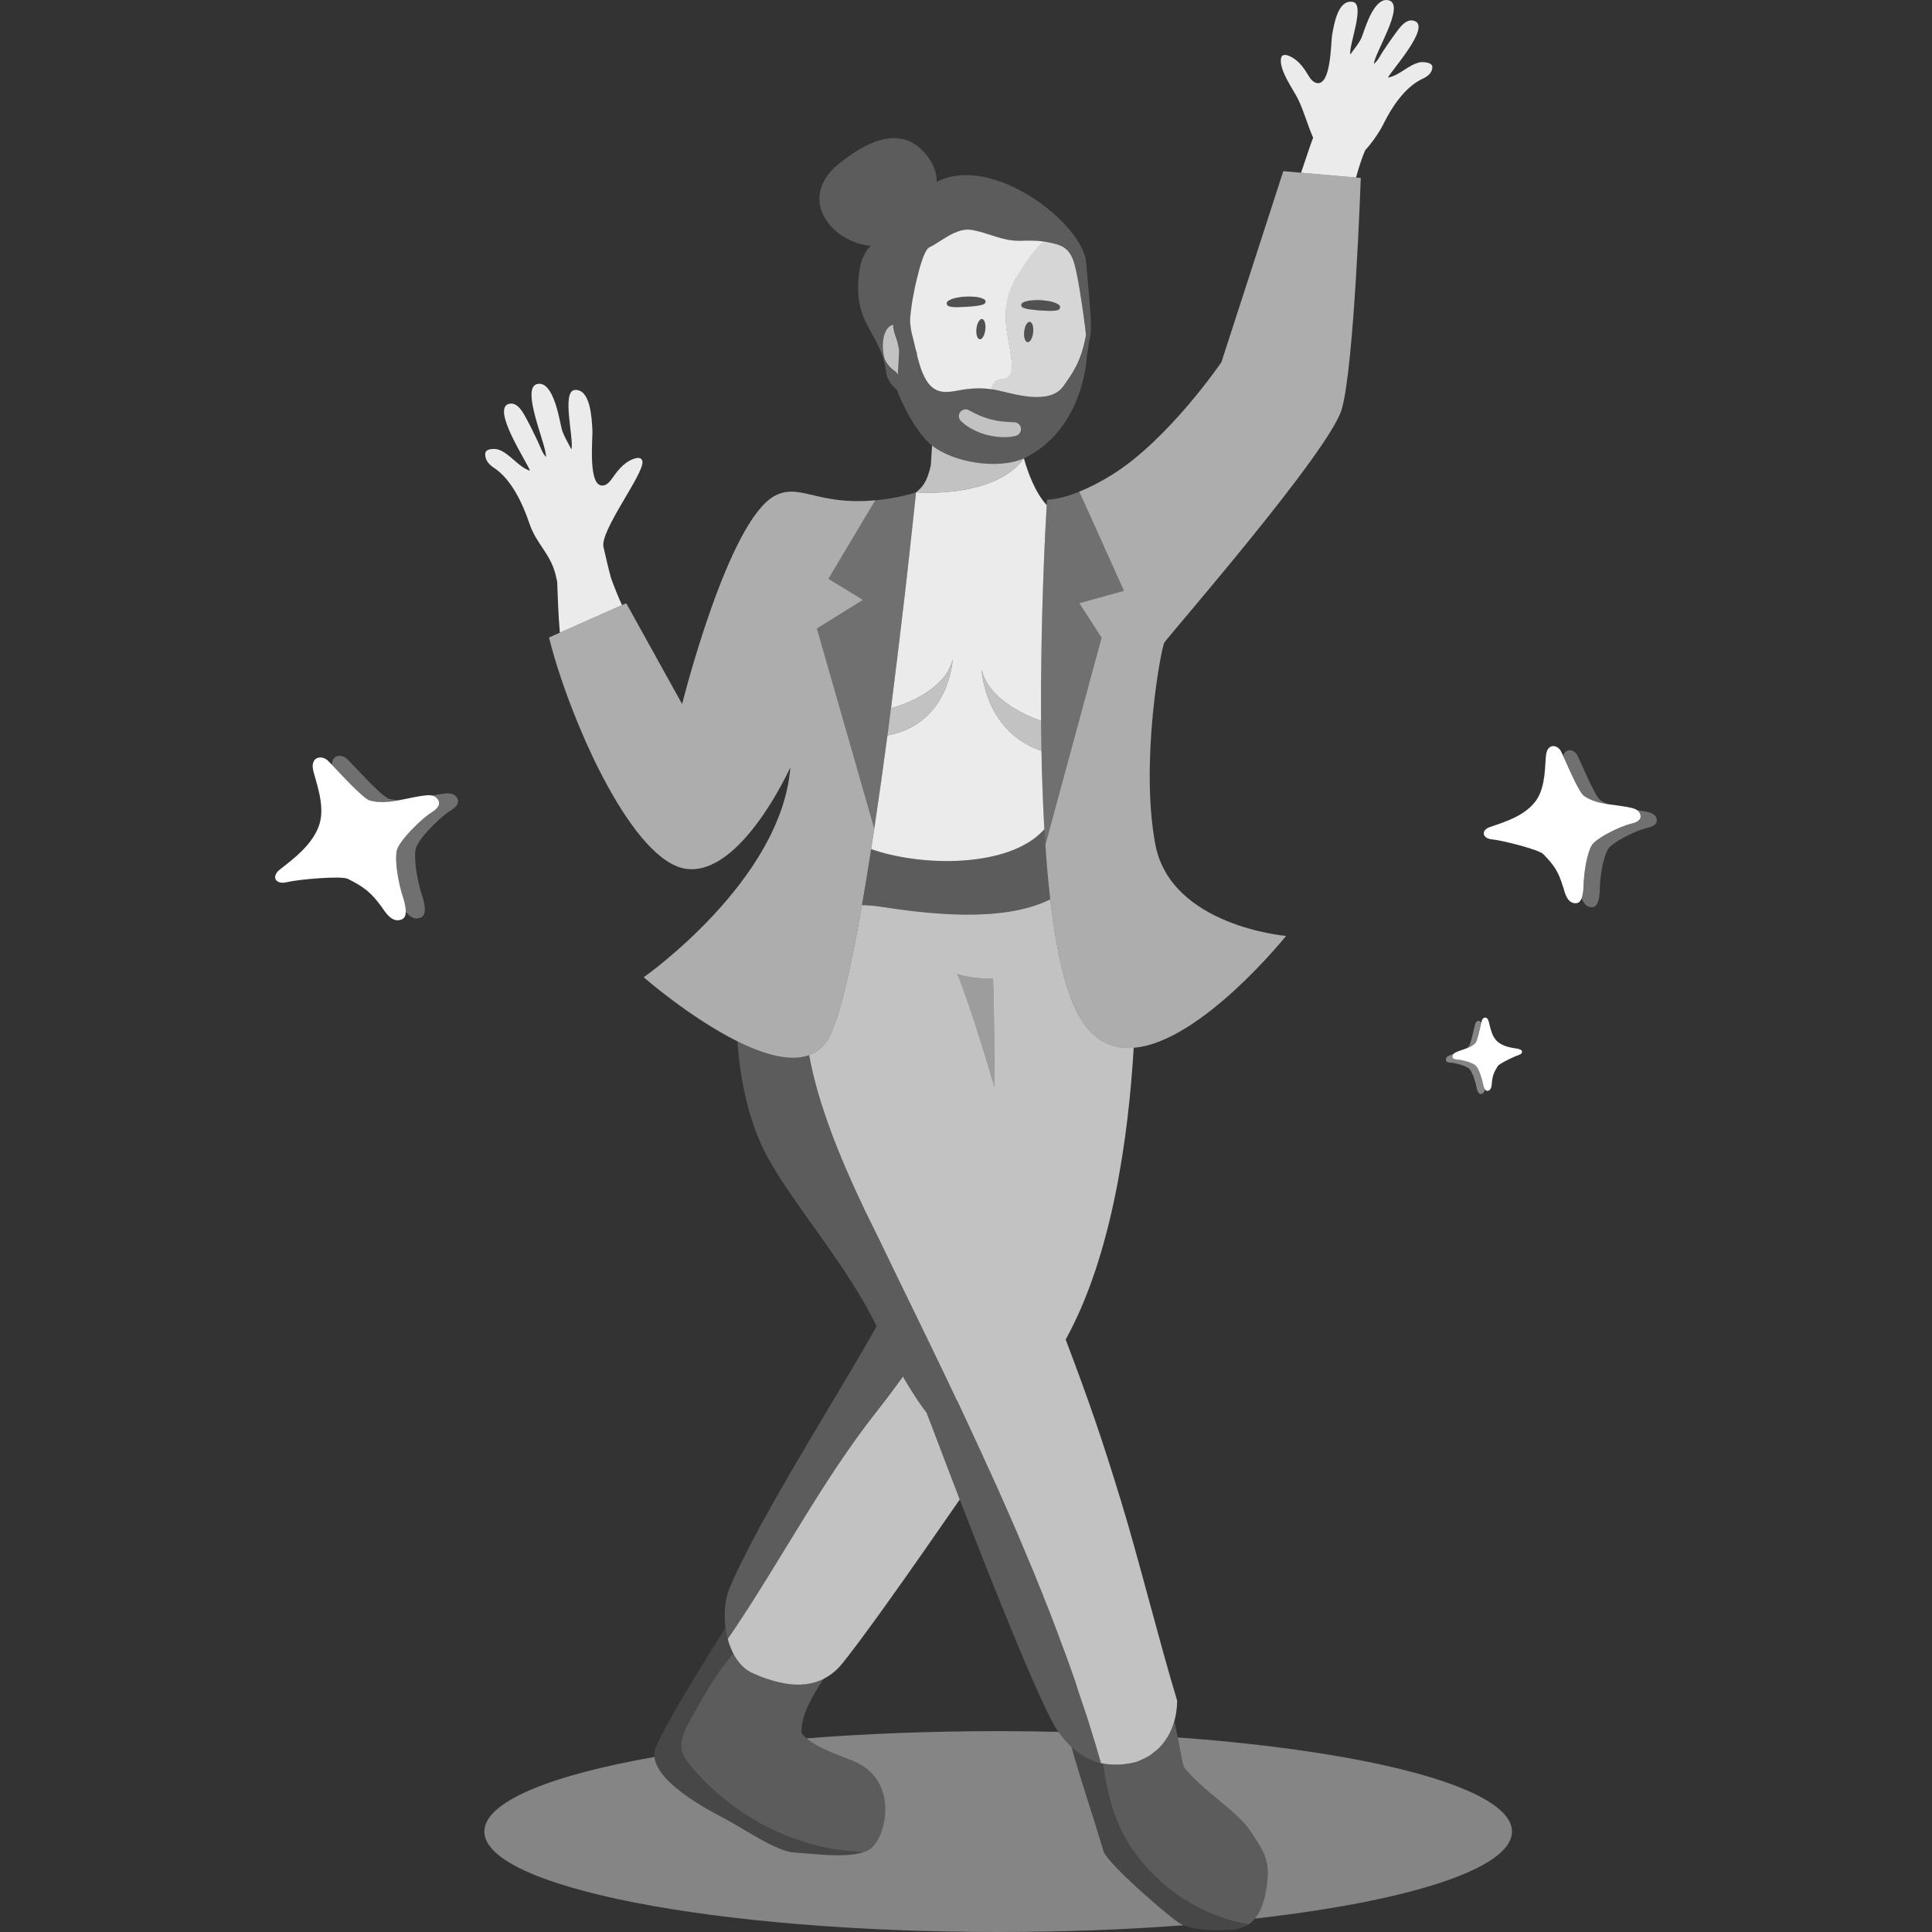 <svg viewBox="0 0 300 300" xmlns="http://www.w3.org/2000/svg"><rect x="0" y="0" width="300" height="300" fill="#333333" stroke="none"/><g fill="#fff"><path d="m 234.78 284.4 c 0 5.78 -16.06 10.82 -39.92 13.52 .94 -1.14 1.62 -2.95 1.92 -5.7 .39 -3.47 -.63 -4.84 -2.48 -7.7 -2.21 -3.41 -7.33 -6.18 -10.51 -10.18 -.24 -.96 -.54 -2.64 -.91 -4.55 30.31 2.21 51.9 7.92 51.9 14.61 z" opacity=".4"/><path d="m 183.8 298.95 c -8.93 .68 -18.65 1.05 -28.8 1.05 -44.07 0 -79.79 -6.98 -79.79 -15.6 0 -4.6 10.19 -8.74 26.41 -11.58 .47 4.4 9.64 8.88 11.28 9.77 2.98 1.63 7.79 4.92 10.43 5.07 2.85 .15 7.82 .91 10.77 -.07 .24 -.08 .46 -.17 .67 -.27 2.81 -1.38 4.94 -10.52 -1.73 -13.61 -2.21 -1.03 -5.84 -2.07 -7.8 -3.78 9.19 -.72 19.24 -1.12 29.76 -1.12 3.16 0 6.28 .04 9.34 .11 .68 .93 1.36 1.69 2.05 2.35 h .01 v .01 c .56 2.13 1.38 4.75 2.28 7.58 .89 2.83 1.86 5.84 2.72 8.73 1.16 2.29 9.25 9.25 11.41 10.82 .29 .21 .63 .4 .99 .54 z" opacity=".4"/><path d="m 157.42 43.81 c -.06 .12 -.12 .23 -.16 .35 .13 -.24 .42 -.77 .8 -1.44 -.23 .34 -.44 .71 -.64 1.09 z" opacity=".5"/><path d="m 152.03 49.82 c .1 -.13 .2 -.22 .3 -.26 l .01 -.01 c .05 -.02 .1 -.02 .14 -.02 .1 .01 .18 .07 .26 .16 .08 .1 .15 .25 .2 .42 .08 .29 .11 .67 .06 1.08 -.1 .87 -.49 1.54 -.88 1.49 -.05 -.01 -.09 -.02 -.14 -.05 -.09 -.05 -.16 -.14 -.22 -.27 -.15 -.3 -.22 -.8 -.16 -1.34 .06 -.51 .22 -.94 .42 -1.21 z" opacity=".15"/><path d="m 159.93 49.99 c .24 .03 .42 .33 .5 .76 .03 .17 .05 .37 .04 .57 0 .1 -.01 .21 -.02 .32 -.1 .87 -.49 1.54 -.88 1.49 -.16 -.02 -.3 -.17 -.39 -.39 -.04 -.09 -.07 -.19 -.09 -.31 -.01 -.03 -.01 -.06 -.02 -.09 -.04 -.25 -.05 -.55 -.01 -.86 .1 -.87 .49 -1.54 .88 -1.49 z" opacity=".15"/><path d="m 158.82 47 c .23 -.12 .46 -.2 .69 -.25 .23 -.06 .47 -.09 .71 -.11 .47 -.03 .95 -.06 1.42 -.02 .47 .03 .94 .1 1.41 .19 .46 .1 .92 .24 1.34 .51 .23 .15 .3 .44 .14 .66 -.08 .1 -.19 .17 -.31 .2 h -.01 c -.48 .1 -.92 .11 -1.37 .1 -.44 -.02 -.88 -.03 -1.32 -.06 s -.88 -.08 -1.32 -.12 c -.22 -.02 -.44 -.05 -.66 -.1 s -.45 -.1 -.68 -.2 h -.01 c -.24 -.1 -.34 -.36 -.23 -.58 .04 -.09 .11 -.15 .19 -.2 z" opacity=".15"/><path d="m 147.03 47.02 c .03 -.12 .11 -.22 .22 -.28 .42 -.26 .88 -.4 1.34 -.49 .47 -.08 .94 -.15 1.41 -.17 .47 -.03 .95 0 1.42 .04 .24 .02 .47 .05 .71 .11 .23 .06 .46 .14 .69 .26 s .3 .39 .17 .6 c -.05 .08 -.13 .14 -.21 .18 h -.01 c -.23 .1 -.46 .15 -.68 .2 s -.44 .08 -.67 .09 c -.44 .04 -.88 .09 -1.32 .11 -.44 .03 -.88 .03 -1.32 .05 -.44 .01 -.89 -.01 -1.37 -.11 h -.01 c -.27 -.06 -.44 -.32 -.38 -.58 z" opacity=".15"/><path d="m 158.18 37.38 c -2.5 .04 -4.7 -1.22 -7.2 -1.67 s -4.77 1.79 -6.69 2.7 q -.01 0 -.01 .01 c -.21 .1 -.44 .43 -.67 .91 -.07 .14 -.14 .31 -.21 .49 -.11 .25 -.2 .54 -.31 .85 -.07 .21 -.14 .44 -.21 .68 -.06 .19 -.12 .4 -.17 .6 -.14 .55 -.29 1.13 -.43 1.72 -.05 .22 -.11 .44 -.16 .68 -.14 .65 -.26 1.31 -.38 1.94 -.04 .23 -.08 .46 -.12 .69 -.14 .94 -.24 1.77 -.29 2.4 -.01 .1 -.01 .19 -.01 .28 -.01 .4 0 .68 .06 .81 0 0 0 .65 .34 1.86 .03 .11 .06 .2 .08 .3 .13 .48 .25 1.07 .41 1.73 .14 .29 .19 .56 .19 .81 .44 1.78 1.05 3.74 2.18 4.82 1.37 1.29 3.04 .86 4.9 .52 .2 -.03 .38 -.06 .56 -.08 1.5 -.18 2.67 -.17 3.89 .01 .02 -.06 .03 -.14 .05 -.19 .11 -.38 .25 -.76 .56 -1.01 .54 -.44 1.39 -.27 1.96 -.68 .59 -.41 .67 -1.24 .63 -1.94 -.11 -1.64 -.48 -3.25 -.74 -4.86 -.19 -1.22 -.25 -2.32 -.2 -3.31 .03 -.63 .11 -1.21 .22 -1.75 s .24 -1.04 .42 -1.51 c .04 -.13 .09 -.25 .14 -.38 .07 -.17 .14 -.34 .21 -.5 0 0 .03 -.06 .08 -.14 .07 -.16 .16 -.33 .24 -.49 .17 -.34 .37 -.65 .56 -.95 .02 -.03 .04 -.05 .05 -.08 .94 -1.58 2.47 -3.9 3.98 -5.14 -1.4 -.23 -2.87 -.14 -3.9 -.12 z m -5.18 13.81 c -.06 .54 -.24 1 -.45 1.27 -.09 .11 -.18 .17 -.27 .2 -.05 .02 -.1 .03 -.14 .02 s -.1 -.02 -.14 -.05 c -.09 -.05 -.16 -.14 -.22 -.26 -.16 -.31 -.22 -.8 -.16 -1.34 .06 -.5 .21 -.94 .42 -1.21 .1 -.13 .19 -.22 .3 -.26 .01 0 .01 -.01 .01 -.01 .05 -.01 .1 -.02 .14 -.01 .1 .01 .18 .07 .26 .15 .08 .1 .14 .24 .19 .42 .08 .29 .11 .67 .06 1.08 z m -.03 -4.13 c -.05 .09 -.13 .14 -.21 .18 h -.01 c -.23 .1 -.45 .16 -.68 .19 -.22 .05 -.44 .08 -.67 .1 -.44 .04 -.88 .09 -1.31 .11 -.44 .03 -.88 .04 -1.32 .06 -.44 .01 -.89 -.01 -1.36 -.12 h -.01 c -.27 -.07 -.44 -.32 -.38 -.58 .04 -.12 .12 -.22 .22 -.28 .42 -.26 .88 -.41 1.34 -.49 .46 -.09 .93 -.16 1.4 -.17 .47 -.03 .96 0 1.43 .03 .23 .02 .46 .06 .7 .12 s .47 .14 .7 .26 c .22 .12 .3 .39 .16 .6 z" opacity=".9"/><path d="m 138.86 57.57 c -.72 -.55 -1.44 -1.33 -1.63 -2.37 -.44 -2.3 .16 -4.42 1.34 -4.73 .04 -.01 .07 -.01 .11 -.02 h .02 c -.04 1.05 .49 1.9 .72 2.93 .08 .34 .13 .7 .2 1.05 l -.2 3.72 c -.13 -.2 -.29 -.4 -.54 -.59 z" opacity=".7"/><path d="m 157.76 67.68 c -.56 .14 -1.17 .21 -1.82 .21 -.16 0 -.33 -.01 -.5 -.01 -.07 0 -.13 -.02 -.2 -.02 -.4 -.03 -.79 -.08 -1.18 -.15 -.29 -.05 -.57 -.11 -.86 -.18 -.71 -.2 -1.42 -.47 -2.1 -.82 -.75 -.38 -1.38 -.84 -1.9 -1.35 -.2 -.2 -.31 -.46 -.31 -.74 s .11 -.54 .31 -.74 c .33 -.33 .82 -.41 1.23 -.19 .59 .31 1.14 .59 1.71 .84 .47 .21 .98 .38 1.51 .53 .07 .02 .13 .04 .2 .06 .12 .03 .24 .06 .36 .08 .47 .11 .94 .2 1.42 .25 .64 .07 1.29 .1 1.88 .12 .29 .01 .55 .13 .75 .34 s .3 .48 .29 .76 c -.01 .48 -.35 .9 -.82 1.02 z" opacity=".7"/><path d="m 144.1 208.09 l -.08 -.16 .09 .19 -.02 -.03 z"/><path d="m 154.2 151.92 c -1.22 .02 -2.88 .12 -5.54 -.66 1.63 3.99 3.72 10.65 5.78 17.55 v -.54 c -.06 -4.2 -.06 -12.15 -.24 -16.35 z m 0 0 c -1.22 .02 -2.88 .12 -5.54 -.66 1.63 3.99 3.72 10.65 5.78 17.55 v -.54 c -.06 -4.2 -.06 -12.15 -.24 -16.35 z" opacity=".4"/><path d="m 152.42 103.94 c .98 4.46 6.48 7.03 9.24 8 -.11 -15.71 .66 -29.96 .87 -33.51 -1.77 -1.91 -2.94 -5.09 -3.54 -7.26 -4.58 6.33 -16.75 5.28 -16.75 5.28 s -.67 6.52 -1.75 15.98 l -.05 .4 c -.59 5.07 -1.3 10.95 -2.08 17.1 .21 .07 8.41 -2.24 9.56 -7.54 0 0 -.42 10.01 -10.12 11.81 -.63 4.75 -1.31 9.58 -2.01 14.26 l -.03 .21 v .01 c -.16 1.07 -.32 2.12 -.49 3.17 7.36 2.58 19.17 2.82 25.2 -1.56 .58 -.42 1.14 -.93 1.7 -1.52 -.23 -3.99 -.38 -8.11 -.45 -12.18 -8.89 -2.97 -9.3 -12.65 -9.3 -12.65 z" opacity=".9"/><path d="m 222.42 10.46 c -.07 .95 -.82 1.45 -1.6 1.81 -2.68 1.28 -4.71 4.36 -6.01 7 -.48 .98 -1.56 2.68 -2.82 4.05 -.01 .02 -.01 .04 -.02 .06 -.43 .95 -.91 2.4 -1.41 4.19 l -8.53 -.75 c .96 -2.86 1.65 -4.91 1.87 -5.44 -.84 -1.92 -1.43 -4.08 -2.29 -5.89 -.72 -1.51 -3.14 -4.75 -2.67 -6.54 .25 -.93 1.76 -.11 2.42 .47 .57 .48 1.04 1.08 1.43 1.7 .38 .57 .79 1.47 1.49 1.72 2.45 .85 2.35 -6.23 2.58 -7.48 .27 -1.45 .86 -5.47 3.18 -5.07 2.04 .32 -.66 6.82 -.36 8.16 .48 -.69 1.49 -1.91 1.78 -2.71 .33 -.92 .65 -1.86 1.04 -2.76 .48 -1.09 1.65 -3.45 3.24 -2.9 2.45 .85 -2.36 8.24 -2.39 9.83 .61 -.46 1.03 -1.4 1.45 -2.02 .61 -.87 1.17 -1.76 1.81 -2.61 .66 -.89 1.69 -2.5 3.03 -2.03 2.6 .91 -3.61 7.72 -4.12 8.8 1.8 -.33 3.13 -1.95 4.89 -2.36 .51 -.13 2.07 -.03 2.01 .77 z" opacity=".9"/><path d="m 144.4 220.74 c -.18 -.47 -.35 -.93 -.52 -1.37 -.93 -1.21 -1.83 -2.56 -2.71 -4 -.14 -.23 -.28 -.47 -.42 -.7 -.18 -.3 -.36 -.6 -.54 -.91 -1.38 1.91 -2.77 3.76 -4.13 5.48 -8.61 10.91 -15.16 23.73 -23.08 35.27 .1 .38 .23 .75 .36 1.1 .02 .04 .04 .09 .05 .13 .14 .35 .29 .68 .45 1 .35 .68 .77 1.28 1.24 1.79 l .12 .12 c .19 .19 .39 .37 .6 .53 .06 .05 .13 .1 .19 .14 .26 .18 .53 .34 .81 .46 .22 .1 .45 .19 .68 .29 .08 .03 .16 .06 .24 .1 .16 .06 .31 .12 .47 .19 .1 .04 .2 .08 .3 .11 .15 .05 .29 .11 .44 .16 .11 .04 .22 .08 .33 .11 .16 .05 .32 .1 .48 .15 s .32 .1 .48 .14 c .18 .05 .36 .1 .54 .14 .13 .03 .27 .06 .4 .09 s .25 .06 .38 .08 c .14 .03 .29 .05 .44 .08 .12 .02 .24 .04 .36 .05 .15 .02 .3 .04 .46 .06 .11 .01 .22 .02 .32 .02 .35 .03 .7 .04 1.05 .03 h .15 c .16 -.01 .32 -.02 .49 -.04 .11 -.01 .21 -.02 .32 -.03 .16 -.02 .32 -.05 .48 -.07 .11 -.02 .21 -.04 .32 -.06 .16 -.03 .32 -.07 .47 -.12 .1 -.03 .21 -.07 .31 -.1 .39 -.13 .78 -.28 1.16 -.47 .88 -.45 1.74 -1.08 2.53 -1.95 2.9 -3.4 10.88 -14.7 18.61 -25.9 l -.01 -.01 c -1.69 -4.39 -3.25 -8.47 -4.5 -11.79 -.04 -.1 -.07 -.2 -.11 -.29 z" opacity=".7"/><path d="m 154.45 168.28 c -.09 -4.2 -.07 -12.15 -.24 -16.35 -1.23 0 -2.88 .1 -5.56 -.66 1.65 3.98 3.72 10.64 5.8 17.54 0 -.18 0 -.35 -.01 -.53 z" opacity=".2"/><path d="m 136.69 140.79 c -1.01 -.16 -1.96 -.23 -2.85 -.24 .49 -2.77 .96 -5.69 1.43 -8.7 7.36 2.58 19.17 2.82 25.2 -1.56 .58 -.42 1.14 -.93 1.7 -1.52 .04 .82 .1 1.64 .15 2.45 .2 2.91 .45 5.74 .76 8.43 -7.54 3.77 -19.55 2.18 -26.39 1.14 z" opacity=".2"/><path d="m 170.97 273.79 c -.37 -.08 -.72 -.19 -1.09 -.33 -.08 -.03 -.15 -.05 -.23 -.08 l -.01 -.01 c -.31 -.12 -.63 -.27 -.94 -.43 -.04 -.02 -.08 -.04 -.11 -.06 -.56 -.31 -1.11 -.68 -1.66 -1.13 -.18 -.15 -.35 -.31 -.53 -.47 v -.01 h -.01 c -.69 -.66 -1.37 -1.42 -2.05 -2.35 l -.01 -.01 c -2.32 -3.18 -9.6 -21.31 -15.32 -36.1 -1.69 -4.37 -3.24 -8.46 -4.5 -11.78 -.03 -.1 -.06 -.2 -.1 -.29 -.19 -.47 -.35 -.94 -.52 -1.37 -.92 -1.22 -1.82 -2.56 -2.71 -4 -.14 -.23 -.28 -.47 -.42 -.71 -.19 -.3 -.37 -.6 -.55 -.91 -1.38 1.91 -2.77 3.76 -4.13 5.48 -8.61 10.91 -15.16 23.73 -23.08 35.27 -.08 -.28 -.14 -.58 -.2 -.87 s -.11 -.58 -.15 -.87 c -.29 -2.15 -.1 -4.41 .65 -6.2 4.64 -11 17.65 -31.21 22.81 -40.63 -4.53 -9.4 -12.77 -18.69 -16.88 -26.15 -2.87 -5.22 -4.27 -11.7 -4.72 -18.08 4.05 2.01 8.14 3.22 11.11 2.15 .25 1.36 .57 2.73 .94 4.1 .29 1.12 .61 2.24 .96 3.35 .36 1.11 .73 2.22 1.12 3.31 1.77 4.93 3.89 9.61 5.72 13.45 .47 .95 .93 1.9 1.4 2.85 .17 .36 .34 .71 .51 1.07 .01 .02 .02 .03 .03 .05 0 .01 .01 .03 .02 .04 .84 1.75 1.69 3.48 2.54 5.23 1.72 3.54 3.44 7.07 5.16 10.62 .02 .05 .05 .13 .07 .17 .02 0 .02 .01 .02 .01 0 .01 .01 .01 .01 .02 .99 2.05 1.98 4.1 2.96 6.16 .51 1.05 1.01 2.1 1.5 3.16 .01 .01 .02 .03 .03 .05 l .01 .01 c .01 .02 .02 .03 .02 .05 .62 1.3 1.22 2.6 1.84 3.9 .61 1.31 1.22 2.61 1.82 3.93 l .72 1.59 c .34 .72 .67 1.46 1 2.18 .53 1.15 1.04 2.3 1.55 3.45 .84 1.89 1.67 3.77 2.48 5.66 .05 .13 .1 .25 .15 .38 .48 1.12 .96 2.24 1.42 3.37 .26 .62 .52 1.24 .77 1.86 .04 .08 .08 .17 .12 .26 .03 .08 .07 .17 .11 .26 .76 1.85 1.49 3.71 2.22 5.56 0 0 .01 0 .01 .01 .71 1.87 1.42 3.73 2.11 5.59 l .01 .01 c .07 .2 .14 .39 .22 .58 .03 .1 .06 .21 .1 .3 .03 .1 .07 .19 .1 .28 .51 1.41 1.01 2.82 1.51 4.24 .14 .42 .29 .83 .42 1.25 .06 .15 .1 .31 .15 .46 .3 .91 .61 1.82 .91 2.72 .14 .41 .26 .82 .4 1.23 .18 .55 .36 1.1 .53 1.65 .09 .27 .17 .54 .25 .81 .2 .64 .4 1.29 .6 1.94 .28 .92 .55 1.84 .81 2.77 z" opacity=".2"/><path d="m 134.38 188.05 c .45 .96 .92 1.9 1.38 2.86 -.47 -.95 -.93 -1.9 -1.4 -2.85 -1.84 -3.84 -3.95 -8.52 -5.72 -13.45 1.78 4.93 3.89 9.61 5.74 13.44 z" opacity=".25"/><path d="m 144.03 207.93 c .03 .05 .05 .12 .08 .17 0 0 0 -.01 -.02 -.01 -.02 -.05 -.05 -.13 -.07 -.17 z" opacity=".25"/><path d="m 148.59 217.44 c .01 .02 .02 .04 .02 .06 l -.03 -.06 c -.49 -1.05 -1 -2.11 -1.5 -3.16 .5 1.05 1 2.11 1.51 3.16 z" opacity=".25"/><path d="m 153.04 226.98 c .33 .73 .66 1.45 .98 2.17 -.33 -.73 -.66 -1.46 -1 -2.18 l -.73 -1.59 c .25 .53 .5 1.07 .74 1.6 z" opacity=".25"/><path d="m 167.48 262.67 c .31 .91 .6 1.81 .9 2.71 -.3 -.9 -.61 -1.81 -.92 -2.71 -.05 -.16 -.09 -.31 -.14 -.46 .06 .16 .12 .31 .16 .46 z" opacity=".25"/><path d="m 170.98 273.79 h -.01 c -.26 -.93 -.53 -1.86 -.81 -2.77 .28 .92 .55 1.85 .82 2.77 z" opacity=".25"/><path d="m 196.78 292.22 c -.3 2.75 -.98 4.56 -1.92 5.7 -.29 .36 -.6 .65 -.93 .88 -.82 -.13 -1.63 -.31 -2.43 -.52 -5.25 -1.4 -10.13 -4.46 -13.82 -8.75 -4.3 -4.98 -5.55 -9.81 -6.4 -15.69 .55 .1 1.11 .16 1.69 .17 h .11 c .26 0 .51 0 .77 -.01 .31 -.01 .62 -.04 .94 -.08 .41 -.05 .8 -.13 1.19 -.23 .09 -.02 .17 -.04 .25 -.07 .38 -.11 .75 -.24 1.11 -.39 .04 -.02 .08 -.04 .11 -.06 .35 -.16 .67 -.34 .99 -.54 .04 -.02 .08 -.05 .12 -.07 .34 -.22 .66 -.47 .97 -.74 .02 -.02 .05 -.04 .08 -.07 .62 -.56 1.17 -1.22 1.63 -1.96 .01 -.01 .02 -.02 .02 -.04 .01 -.02 .03 -.05 .04 -.07 .45 -.74 .81 -1.56 1.06 -2.44 .19 .87 .36 1.73 .52 2.55 .37 1.91 .67 3.59 .91 4.55 3.18 4 8.3 6.77 10.51 10.18 1.85 2.86 2.87 4.23 2.48 7.7 z" opacity=".2"/><path d="m 193.93 298.8 c -.74 .51 -1.57 .76 -2.46 .82 -2.15 .15 -5.46 .27 -7.67 -.67 -.36 -.14 -.7 -.33 -.99 -.54 -2.16 -1.57 -10.25 -8.53 -11.41 -10.82 -.86 -2.89 -1.83 -5.9 -2.72 -8.73 -.9 -2.83 -1.72 -5.46 -2.28 -7.59 .71 .67 1.44 1.2 2.19 1.61 .04 .02 .07 .04 .11 .06 .31 .16 .63 .31 .94 .43 .08 .03 .16 .07 .25 .1 .36 .13 .72 .24 1.09 .32 .1 .02 .2 .03 .3 .05 .85 5.88 2.1 10.71 6.4 15.69 3.69 4.29 8.57 7.35 13.82 8.75 .8 .21 1.61 .39 2.43 .52 z" opacity=".1"/><path d="m 134.77 287.32 c -.21 .1 -.43 .19 -.67 .27 -.13 -.01 -.27 -.02 -.4 -.03 -9.94 -.41 -19.67 -5.3 -26.39 -13.28 -.55 -.65 -1.09 -1.34 -1.35 -2.17 -.03 -.09 -.06 -.19 -.08 -.28 -.35 -1.54 .41 -3.11 1.16 -4.48 2.02 -3.68 4.14 -7.46 6.83 -10.61 .35 .67 .77 1.28 1.25 1.79 .03 .04 .07 .08 .11 .11 .19 .2 .39 .37 .6 .53 .07 .05 .13 .1 .19 .15 .26 .17 .53 .34 .82 .46 .22 .09 .44 .19 .68 .28 .07 .04 .15 .07 .23 .1 .16 .06 .32 .12 .48 .19 .1 .03 .2 .07 .3 .11 .14 .05 .29 .1 .44 .16 .11 .03 .21 .07 .32 .11 l .48 .15 c .16 .05 .32 .09 .48 .14 .18 .05 .36 .1 .54 .14 .13 .03 .27 .06 .4 .09 s .25 .06 .38 .08 c .15 .03 .29 .05 .44 .08 .11 .02 .23 .03 .35 .05 .15 .02 .31 .04 .46 .06 .11 .01 .21 .01 .32 .02 .35 .03 .7 .04 1.05 .03 h .15 c .16 -.01 .32 -.03 .48 -.04 .11 -.01 .22 -.02 .32 -.03 .16 -.02 .32 -.05 .48 -.07 .1 -.02 .21 -.05 .32 -.07 .16 -.03 .31 -.07 .47 -.11 .11 -.03 .21 -.07 .31 -.1 .39 -.13 .78 -.28 1.16 -.47 -1.56 2.46 -3.52 5.46 -3.42 8.4 .21 .3 .47 .59 .78 .85 1.96 1.71 5.59 2.75 7.8 3.78 6.67 3.09 4.54 12.23 1.73 13.61 z" opacity=".2"/><path d="m 134.1 287.59 c -2.95 .98 -7.92 .22 -10.77 .07 -2.64 -.15 -7.45 -3.44 -10.43 -5.07 -1.64 -.89 -10.81 -5.37 -11.28 -9.77 -.08 -.69 .06 -1.39 .49 -2.07 .67 -1.62 2.65 -5.09 4.79 -8.67 2.14 -3.57 4.44 -7.26 5.76 -9.32 .04 .3 .08 .58 .14 .87 .06 .3 .13 .59 .2 .88 .11 .37 .23 .74 .37 1.1 .01 .04 .03 .08 .05 .13 .14 .34 .29 .68 .45 1 -2.69 3.15 -4.81 6.93 -6.83 10.61 -.75 1.37 -1.51 2.94 -1.16 4.48 .02 .09 .05 .19 .08 .28 .05 .16 .11 .31 .18 .45 .04 .09 .08 .18 .13 .27 .28 .53 .66 1 1.04 1.45 6.72 7.98 16.45 12.87 26.39 13.28 .13 .01 .27 .02 .4 .03 z" opacity=".1"/><path d="m 168.55 51.14 c -.02 -.17 -.05 -.37 -.08 -.58 0 -.02 0 -.03 -.01 -.05 -.02 -.2 -.05 -.41 -.09 -.61 -.01 -.05 -.01 -.11 -.01 -.16 -.39 -2.88 -1.09 -7.62 -1.69 -9.29 -.79 -2.21 -2.22 -2.48 -3.91 -2.83 -.13 -.02 -.25 -.04 -.37 -.07 -.11 -.02 -.21 -.04 -.32 -.06 -1.51 1.24 -3.04 3.57 -3.98 5.14 -.01 .03 -.03 .05 -.05 .08 -.39 .67 -.68 1.2 -.8 1.44 -.05 .09 -.08 .14 -.08 .14 -.08 .16 -.14 .33 -.21 .5 -.05 .13 -.1 .25 -.14 .38 -.17 .46 -.31 .97 -.42 1.51 -.12 .54 -.19 1.13 -.22 1.75 -.05 1 .01 2.1 .2 3.31 .26 1.61 .64 3.22 .74 4.86 .04 .71 -.04 1.54 -.63 1.94 -.57 .41 -1.42 .24 -1.96 .68 -.31 .25 -.45 .64 -.56 1.01 -.02 .06 -.03 .14 -.05 .19 .46 .07 .94 .16 1.43 .29 2.83 .67 7.79 2.06 9.78 -.74 1.31 -1.86 2.79 -3.75 3.52 -7.98 -.03 -.29 -.07 -.58 -.11 -.86 z m -8.12 .5 c -.1 .87 -.48 1.54 -.87 1.49 -.16 -.02 -.3 -.16 -.39 -.4 -.04 -.09 -.08 -.19 -.1 -.3 -.01 -.04 -.01 -.07 -.02 -.1 -.04 -.25 -.05 -.54 -.01 -.86 .1 -.87 .49 -1.54 .87 -1.49 .24 .03 .43 .33 .5 .75 .03 .17 .04 .37 .04 .58 -.01 .1 -.01 .2 -.03 .32 z m 4.09 -3.67 c -.08 .11 -.19 .17 -.31 .2 h -.01 c -.47 .11 -.92 .11 -1.36 .1 -.44 -.02 -.89 -.03 -1.32 -.06 -.44 -.03 -.88 -.09 -1.31 -.13 -.22 -.02 -.44 -.05 -.67 -.1 -.22 -.05 -.44 -.11 -.68 -.2 h -.01 c -.23 -.11 -.34 -.37 -.23 -.59 .05 -.09 .12 -.16 .19 -.19 .23 -.13 .46 -.19 .7 -.25 s .47 -.1 .71 -.11 c .47 -.04 .95 -.06 1.42 -.03 s .95 .11 1.41 .18 c .46 .11 .92 .24 1.33 .51 .24 .14 .3 .44 .14 .66 z" opacity=".8"/><path d="m 168.66 40.75 c -.51 -6.04 -14.59 -16.99 -23.21 -12.51 .04 -1.15 -.33 -2.84 -2.08 -4.73 -3.07 -3.3 -7.49 -2.6 -13.02 1.84 -6.71 5.37 -1.39 12.24 4.84 12.82 -1.36 1.47 -1.68 3.08 -1.85 4.7 -.78 7.7 3.47 8.69 4.27 15 .14 1.08 .85 1.92 1.66 2.69 0 0 1.95 5.29 4.99 8.23 .14 .14 .29 .27 .45 .4 3.21 2.6 10.2 3.81 14.27 1.99 .13 -.06 .25 -.12 .37 -.17 9 -4.65 9.4 -15.54 9.4 -15.54 .03 -.13 .4 -2.52 .4 -2.66 .53 -1.74 .14 -4.58 -.49 -12.05 z m -29.25 17.4 c -.13 -.2 -.29 -.4 -.54 -.58 -.73 -.55 -1.44 -1.33 -1.63 -2.37 -.44 -2.31 .16 -4.42 1.33 -4.73 .04 -.01 .07 -.01 .11 -.02 h .02 c -.04 1.05 .49 1.89 .72 2.93 .08 .34 .14 .7 .2 1.05 l -.2 3.72 z m 18.35 9.54 c -.56 .14 -1.17 .2 -1.82 .2 -.16 0 -.33 0 -.49 -.01 -.07 -.01 -.13 -.02 -.19 -.02 -.4 -.04 -.79 -.09 -1.18 -.15 -.28 -.06 -.57 -.12 -.85 -.18 -.72 -.2 -1.42 -.47 -2.11 -.82 -.74 -.39 -1.38 -.84 -1.89 -1.35 -.2 -.19 -.31 -.46 -.31 -.74 s .11 -.54 .3 -.73 c .33 -.33 .82 -.41 1.24 -.19 .59 .3 1.14 .59 1.71 .84 .47 .2 .98 .38 1.51 .53 .07 .02 .14 .05 .2 .07 .13 .03 .24 .05 .37 .08 .47 .12 .95 .2 1.41 .26 .65 .07 1.29 .1 1.88 .12 .29 .01 .55 .13 .75 .34 .19 .2 .3 .48 .29 .76 -.01 .47 -.35 .9 -.82 1.01 z m 7.39 -7.71 c -1.99 2.8 -6.95 1.41 -9.78 .74 -.49 -.13 -.97 -.22 -1.43 -.29 -1.23 -.18 -2.4 -.19 -3.89 -.01 -.18 .02 -.36 .05 -.56 .08 -1.86 .34 -3.53 .77 -4.9 -.52 -1.13 -1.08 -1.75 -3.04 -2.18 -4.82 0 -.25 -.06 -.52 -.19 -.81 -.16 -.66 -.28 -1.25 -.41 -1.73 -.02 -.1 -.05 -.19 -.08 -.3 -.34 -1.22 -.34 -1.86 -.34 -1.86 -.06 -.14 -.07 -.42 -.06 -.81 0 -.09 0 -.18 .01 -.28 .05 -.63 .14 -1.46 .29 -2.4 .04 -.22 .08 -.45 .12 -.69 .12 -.63 .24 -1.29 .38 -1.94 .05 -.22 .1 -.45 .16 -.68 .14 -.59 .28 -1.17 .43 -1.72 .06 -.21 .12 -.41 .17 -.6 .07 -.23 .14 -.46 .21 -.68 .1 -.31 .2 -.6 .31 -.85 .07 -.18 .14 -.35 .21 -.49 .22 -.48 .45 -.81 .67 -.91 q 0 -.01 .01 -.01 c 1.92 -.91 4.19 -3.15 6.69 -2.7 2.49 .45 4.7 1.71 7.2 1.67 1.03 -.02 2.5 -.12 3.9 .12 .11 .02 .21 .04 .32 .06 .12 .03 .24 .05 .37 .07 1.69 .35 3.12 .62 3.91 2.83 .6 1.67 1.3 6.41 1.69 9.29 .04 .27 .07 .53 .1 .76 .01 .02 .01 .03 .01 .05 .04 .19 .06 .39 .08 .58 .04 .28 .08 .57 .11 .86 -.73 4.23 -2.2 6.12 -3.52 7.98 z" opacity=".2"/><path d="m 174.02 232.91 c -2.93 -9.59 -4.97 -15.47 -8.54 -24.91 7.24 -13.12 9.75 -31.6 10.56 -45.3 -3.2 .25 -6.14 -.99 -8.33 -4.67 -2.25 -3.78 -3.71 -10.45 -4.63 -18.38 -7.54 3.77 -19.55 2.18 -26.39 1.14 -1.01 -.16 -1.96 -.23 -2.85 -.24 -1.73 9.91 -3.53 17.83 -5.2 20.72 -.76 1.3 -1.79 2.13 -3 2.57 .25 1.36 .56 2.73 .92 4.11 .29 1.12 .61 2.24 .96 3.35 .36 1.11 .73 2.22 1.12 3.31 1.77 4.93 3.89 9.61 5.72 13.45 .47 .95 .93 1.9 1.4 2.85 .18 .36 .35 .71 .52 1.06 0 .02 .01 .04 .02 .06 s .02 .03 .03 .04 c .84 1.75 1.69 3.49 2.53 5.23 1.72 3.54 3.44 7.07 5.16 10.62 .02 .05 .05 .13 .07 .17 .02 0 .02 .01 .02 .01 0 .01 .01 .01 .01 .02 .99 2.05 1.98 4.1 2.96 6.16 .51 1.05 1.01 2.1 1.5 3.16 .01 .01 .02 .03 .03 .05 l .01 .01 c .01 .01 .02 .03 .04 .05 .61 1.3 1.21 2.6 1.82 3.9 .61 1.31 1.22 2.61 1.82 3.93 l .72 1.59 c .34 .72 .67 1.46 1 2.18 .53 1.15 1.04 2.3 1.55 3.45 .84 1.89 1.67 3.77 2.48 5.66 .05 .13 .1 .25 .15 .38 .48 1.12 .96 2.24 1.42 3.37 .27 .62 .53 1.23 .78 1.85 .03 .08 .07 .18 .11 .27 .03 .08 .07 .17 .11 .26 .76 1.85 1.49 3.71 2.22 5.56 0 0 .01 0 .01 .01 .72 1.86 1.43 3.72 2.11 5.59 l .01 .01 c .07 .2 .14 .39 .22 .58 .03 .1 .06 .21 .1 .3 .03 .1 .07 .19 .11 .27 .5 1.42 1.01 2.83 1.52 4.25 .14 .43 .28 .83 .4 1.25 .06 .15 .1 .31 .15 .46 .3 .91 .61 1.82 .91 2.72 .14 .41 .27 .81 .41 1.22 .16 .56 .36 1.11 .52 1.66 .29 .91 .57 1.83 .85 2.75 s .55 1.84 .81 2.77 h .01 c .12 .02 .2 .02 .3 .05 .53 .1 1.11 .16 1.68 .16 h .89 c .32 -.01 .63 -.04 .94 -.09 .41 -.05 .79 -.12 1.18 -.21 .09 -.03 .17 -.05 .27 -.07 .37 -.1 .74 -.24 1.1 -.42 .02 0 .07 -.02 .11 -.05 .34 -.14 .68 -.33 .99 -.52 .05 -.03 .08 -.05 .13 -.07 .33 -.25 .64 -.49 .95 -.75 .05 -.02 .08 -.05 .1 -.07 .63 -.56 1.16 -1.2 1.61 -1.95 l .05 -.05 c .45 -.74 .81 -1.6 1.08 -2.52 .26 -.98 .43 -2.04 .43 -3.15 -2.64 -8.66 -6.1 -22.5 -8.77 -31.17 z m -19.58 -64.1 c -2.06 -6.9 -4.15 -13.56 -5.78 -17.55 2.66 .78 4.32 .68 5.54 .66 .18 4.2 .18 12.15 .24 16.35 z" opacity=".7"/><path d="m 125.62 163.85 c -2.97 1.07 -7.06 -.14 -11.11 -2.15 -7.36 -3.66 -14.56 -9.95 -14.56 -9.95 s 21.42 -15 22.77 -32.59 c 0 0 -7.6 16.87 -16.14 15.76 -4.08 -.54 -8.45 -5.98 -12.23 -12.87 -1.61 -2.93 -3.12 -6.13 -4.44 -9.32 -2.06 -4.94 -3.7 -9.86 -4.66 -13.74 l 1.68 -.75 9.65 -4.28 .66 -.29 8.68 15.66 s 7.15 -28.67 14.48 -32.39 c 3.33 -1.7 5.85 .75 12.29 .87 1.14 .02 2.23 -.03 3.23 -.13 l -.6 1 -6.68 11.2 5.36 3.27 -7.15 4.45 8.91 31.07 v .01 c -.16 1.07 -.32 2.12 -.49 3.17 -.47 3.01 -.94 5.93 -1.43 8.7 -1.73 9.91 -3.53 17.83 -5.2 20.72 -.76 1.3 -1.79 2.13 -3 2.57" opacity=".6"/><path d="m 180.8 99.78 c -.52 .91 -3.8 18.54 -1.41 31.29 2.37 12.75 20.31 14.26 20.31 14.26 s -13.26 16.54 -23.66 17.37 c -3.2 .25 -6.14 -.99 -8.33 -4.67 -2.25 -3.78 -3.71 -10.45 -4.63 -18.38 -.31 -2.69 -.56 -5.52 -.76 -8.43 l 1.04 -3.85 7.69 -28.35 -3.46 -5.36 6.93 -1.92 -5.84 -12.97 -1.09 -2.42 v -.01 c 1.38 -.55 3.05 -1.37 4.99 -2.56 8.83 -5.43 17.08 -17.54 17.08 -17.54 l 9.61 -29.66 2.76 .24 8.53 .75 .74 .06 s -1.01 29.31 -2.96 35.93 c -1.94 6.61 -27.01 35.31 -27.54 36.22 z" opacity=".6"/><path d="m 147.92 102.39 s -.42 10.01 -10.12 11.81 c .18 -1.43 .38 -2.86 .55 -4.27 h .01 c .21 .07 8.41 -2.24 9.56 -7.54 z" opacity=".7"/><path d="m 161.72 116.59 c -8.89 -2.97 -9.3 -12.65 -9.3 -12.65 .98 4.46 6.48 7.03 9.24 8 .01 1.54 .03 3.1 .06 4.65 z" opacity=".7"/><path d="m 254.38 125.94 c .06 .05 .1 .11 .15 .17 .01 .02 .03 .03 .04 .04 .04 .06 .07 .13 .1 .2 .01 .03 .03 .05 .04 .07 .03 .1 .05 .21 .06 .33 .01 .24 -.08 .43 -.23 .59 -.22 .23 -.56 .38 -.88 .48 -.16 .05 -.31 .09 -.44 .12 s -.23 .05 -.28 .07 c -.33 .09 -.71 .23 -1.13 .4 -.28 .11 -.57 .23 -.86 .37 -.59 .27 -1.19 .57 -1.74 .89 -.41 .24 -.8 .48 -1.12 .72 -.43 .32 -.76 .62 -.92 .89 -.78 1.33 -1.13 4 -1.23 5.45 v .03 c 0 .04 -.01 .08 -.01 .13 -.01 .53 0 1.79 -.33 2.61 .29 .74 .78 1.47 1.73 1.36 1.2 -.14 1.07 -2.96 1.11 -3.52 .11 -1.46 .46 -4.12 1.23 -5.45 .63 -1.07 4.03 -2.76 5.78 -3.26 .3 -.09 1.86 -.29 1.82 -1.25 -.04 -.97 -1.07 -1.22 -1.44 -1.3 -.53 -.12 -1.09 -.21 -1.67 -.29 .07 .04 .14 .09 .2 .15 .01 .01 .02 .01 .02 .02 z" opacity=".3"/><path d="m 243.61 119.3 c .07 .14 .13 .29 .2 .44 l .06 .13 c .07 .14 .13 .29 .2 .43 l .06 .12 c .08 .16 .15 .33 .23 .49 l .03 .05 c .09 .18 .17 .35 .25 .52 .02 .04 .04 .07 .05 .1 .06 .13 .13 .25 .19 .37 .03 .05 .05 .1 .08 .15 .05 .1 .11 .2 .16 .29 .03 .05 .06 .1 .09 .15 .05 .08 .1 .17 .14 .24 .03 .05 .06 .09 .08 .14 .05 .07 .09 .14 .13 .2 .03 .04 .05 .08 .08 .11 .05 .06 .09 .12 .13 .17 .02 .02 .04 .05 .06 .07 .06 .07 .12 .12 .17 .16 .24 .17 .49 .31 .75 .44 .03 .01 .05 .03 .08 .04 .24 .12 .5 .21 .75 .3 .06 .02 .11 .04 .16 .06 .24 .08 .48 .14 .73 .2 l .27 .06 c .21 .05 .43 .09 .65 .12 .15 .03 .3 .05 .45 .07 -.47 -.18 -.93 -.39 -1.34 -.68 -.87 -.61 -2.93 -5.69 -3.58 -6.97 -.39 -.76 -1.56 -1.24 -2.12 -.1 -.02 .05 -.04 .12 -.06 .18 .23 .51 .53 1.17 .84 1.87 l .04 .09 z" opacity=".3"/><path d="m 242.74 137.75 c .22 .72 .57 2.67 2.08 2.49 .37 -.04 .61 -.34 .77 -.75 .32 -.82 .31 -2.08 .33 -2.61 0 -.05 0 -.09 .01 -.13 v -.03 c .11 -1.46 .46 -4.12 1.23 -5.45 .16 -.27 .49 -.57 .92 -.89 .33 -.24 .71 -.48 1.12 -.72 .55 -.32 1.16 -.62 1.74 -.89 .29 -.13 .58 -.26 .86 -.37 .42 -.17 .8 -.3 1.13 -.4 .06 -.02 .16 -.04 .28 -.07 .13 -.03 .28 -.07 .44 -.12 .32 -.1 .66 -.25 .88 -.48 .14 -.16 .24 -.35 .23 -.59 -.01 -.12 -.03 -.23 -.06 -.33 -.01 -.03 -.03 -.05 -.04 -.07 -.03 -.07 -.06 -.14 -.1 -.2 -.01 -.02 -.03 -.03 -.04 -.04 -.05 -.06 -.09 -.12 -.15 -.17 -.01 -.01 -.02 -.01 -.02 -.02 -.06 -.06 -.13 -.11 -.2 -.15 -.31 -.19 -.66 -.27 -.84 -.32 -1.09 -.25 -2.3 -.37 -3.5 -.55 -.15 -.02 -.3 -.04 -.45 -.07 -.22 -.04 -.43 -.08 -.65 -.12 -.09 -.02 -.18 -.04 -.27 -.06 -.25 -.06 -.49 -.12 -.73 -.2 -.06 -.02 -.11 -.04 -.16 -.06 -.26 -.09 -.51 -.18 -.75 -.3 -.03 -.01 -.05 -.03 -.08 -.04 -.26 -.13 -.51 -.27 -.75 -.44 -.05 -.04 -.11 -.09 -.17 -.16 -.02 -.02 -.04 -.05 -.06 -.07 -.04 -.05 -.08 -.1 -.13 -.17 -.03 -.04 -.05 -.07 -.08 -.11 -.04 -.06 -.09 -.13 -.13 -.2 -.03 -.04 -.06 -.09 -.08 -.14 -.05 -.08 -.09 -.16 -.14 -.24 -.03 -.05 -.06 -.1 -.09 -.15 -.05 -.09 -.1 -.19 -.16 -.29 -.03 -.05 -.05 -.1 -.08 -.15 -.06 -.12 -.13 -.25 -.19 -.37 -.02 -.04 -.04 -.07 -.05 -.1 -.08 -.17 -.17 -.34 -.25 -.52 l -.03 -.05 c -.08 -.16 -.15 -.32 -.23 -.49 l -.06 -.12 c -.07 -.14 -.13 -.29 -.2 -.43 l -.06 -.13 c -.07 -.15 -.13 -.29 -.2 -.44 l -.04 -.09 c -.32 -.7 -.61 -1.36 -.84 -1.87 -.13 -.28 -.24 -.52 -.33 -.68 -.39 -.76 -1.56 -1.24 -2.12 -.1 -.14 .3 -.21 .87 -.23 1.19 -.14 2.29 -.21 5.12 -1.8 6.98 -1.73 2.02 -4.39 2.89 -6.83 3.71 -1.49 .5 -1.24 1.8 .33 1.93 1.45 .13 7.23 1.57 7.93 2.29 1.72 1.77 2.35 2.74 3.06 5.08 z"/><path d="m 67.4 123.63 c .08 .03 .15 .08 .23 .13 .02 .01 .04 .02 .06 .03 .07 .05 .12 .11 .18 .18 .02 .02 .05 .04 .07 .07 .07 .1 .14 .21 .19 .34 .1 .26 .08 .5 -.02 .72 -.15 .33 -.46 .63 -.77 .85 -.15 .11 -.3 .21 -.43 .29 s -.23 .14 -.28 .18 c -.32 .23 -.69 .52 -1.07 .86 -.26 .22 -.53 .47 -.79 .72 -.54 .51 -1.08 1.07 -1.55 1.62 -.36 .41 -.68 .82 -.95 1.2 -.35 .51 -.59 .96 -.66 1.31 -.34 1.74 .29 4.75 .73 6.37 l .01 .03 c .01 .04 .03 .09 .04 .14 .18 .58 .67 1.94 .63 2.95 .59 .69 1.4 1.3 2.39 .82 1.25 -.61 .03 -3.61 -.13 -4.22 -.44 -1.62 -1.06 -4.64 -.73 -6.37 .27 -1.4 3.32 -4.51 5.02 -5.72 .29 -.21 1.91 -1.02 1.5 -2.04 -.41 -1.04 -1.61 -.91 -2.06 -.87 -.62 .07 -1.26 .19 -1.91 .32 .09 .02 .18 .05 .27 .09 .01 0 .02 .01 .03 .01 z" opacity=".3"/><path d="m 53.22 120.52 c .13 .13 .25 .27 .38 .4 l .11 .12 c .13 .13 .25 .26 .38 .39 l .11 .11 c .14 .15 .29 .3 .43 .44 l .05 .05 c .16 .16 .32 .31 .47 .46 .03 .03 .06 .06 .1 .09 .12 .11 .23 .23 .35 .33 .05 .05 .1 .09 .14 .13 .1 .09 .19 .17 .28 .26 .05 .05 .1 .09 .15 .13 .08 .07 .17 .14 .24 .21 .05 .04 .1 .08 .14 .12 .08 .06 .15 .12 .22 .17 .04 .03 .09 .06 .13 .09 .07 .05 .14 .09 .2 .13 .03 .02 .06 .04 .09 .06 .09 .05 .17 .09 .24 .11 .32 .09 .65 .15 .98 .19 .04 0 .07 .01 .1 .02 .31 .03 .62 .04 .93 .04 h .2 c .28 -.01 .57 -.03 .86 -.06 .11 -.01 .21 -.02 .32 -.04 .25 -.03 .5 -.07 .75 -.11 .17 -.03 .34 -.07 .52 -.1 -.58 -.02 -1.15 -.07 -1.7 -.23 -1.17 -.34 -5.33 -5.06 -6.51 -6.19 -.71 -.68 -2.16 -.76 -2.33 .69 -.01 .06 0 .14 0 .22 .44 .46 1.01 1.06 1.62 1.71 l .08 .08 z" opacity=".3"/><path d="m 59.26 140.83 c .51 .7 1.63 2.67 3.2 1.9 .38 -.19 .53 -.6 .55 -1.11 .04 -1.01 -.45 -2.37 -.63 -2.95 -.02 -.05 -.03 -.1 -.04 -.14 l -.01 -.03 c -.44 -1.62 -1.06 -4.64 -.73 -6.37 .07 -.35 .31 -.81 .66 -1.31 .26 -.38 .59 -.79 .95 -1.2 .48 -.55 1.02 -1.11 1.55 -1.62 .27 -.26 .54 -.5 .79 -.72 .39 -.34 .75 -.63 1.07 -.86 .06 -.04 .16 -.1 .28 -.18 .13 -.08 .28 -.18 .43 -.29 .31 -.23 .62 -.52 .77 -.85 .1 -.22 .12 -.47 .02 -.72 -.05 -.13 -.12 -.24 -.19 -.34 -.02 -.03 -.05 -.04 -.07 -.07 -.06 -.06 -.11 -.13 -.18 -.18 -.02 -.01 -.04 -.02 -.06 -.03 -.07 -.05 -.15 -.1 -.23 -.13 -.01 -.01 -.02 -.01 -.03 -.01 -.09 -.04 -.18 -.07 -.27 -.09 -.41 -.09 -.81 -.05 -1.03 -.02 -1.27 .14 -2.63 .47 -3.99 .73 -.17 .03 -.34 .07 -.52 .1 -.25 .04 -.5 .08 -.75 .11 -.11 .01 -.21 .03 -.32 .04 -.29 .03 -.57 .05 -.86 .06 -.07 0 -.13 0 -.2 0 -.31 0 -.62 -.01 -.93 -.04 -.04 0 -.07 -.01 -.1 -.02 -.33 -.04 -.66 -.1 -.98 -.19 -.07 -.02 -.15 -.06 -.24 -.11 -.03 -.02 -.06 -.04 -.09 -.06 -.06 -.04 -.13 -.08 -.2 -.13 -.04 -.03 -.08 -.06 -.13 -.09 -.07 -.05 -.14 -.11 -.22 -.17 -.05 -.04 -.1 -.08 -.14 -.12 -.08 -.07 -.16 -.14 -.24 -.21 -.05 -.04 -.1 -.09 -.15 -.13 -.09 -.08 -.19 -.17 -.28 -.26 -.05 -.04 -.1 -.09 -.14 -.13 -.11 -.11 -.23 -.22 -.35 -.33 -.03 -.03 -.06 -.06 -.1 -.09 -.15 -.15 -.31 -.31 -.47 -.46 l -.05 -.05 c -.14 -.14 -.29 -.29 -.43 -.44 l -.11 -.11 c -.13 -.13 -.25 -.26 -.38 -.39 l -.11 -.12 c -.13 -.13 -.26 -.27 -.38 -.4 l -.08 -.08 c -.61 -.64 -1.18 -1.24 -1.62 -1.71 -.25 -.25 -.45 -.47 -.61 -.62 -.71 -.68 -2.16 -.76 -2.33 .69 -.05 .38 .1 1.01 .21 1.38 .72 2.53 1.71 5.62 .69 8.24 -1.11 2.84 -3.66 4.79 -5.99 6.61 -1.43 1.11 -.66 2.42 1.09 1.97 1.62 -.41 8.42 -1.03 9.45 -.51 2.53 1.27 3.59 2.08 5.24 4.34 z"/><path d="m 230.01 158.81 c -.01 -.02 -.02 -.04 -.03 -.06 -.34 -.47 -.81 -.15 -.91 .23 -.18 .63 -.66 3.11 -.99 3.46 -.12 .13 -.25 .23 -.39 .33 .54 -.2 1.04 -.45 1.42 -.86 .28 -.3 .68 -2.19 .9 -3.11 z" opacity=".4"/><path d="m 229.22 165.49 c -.36 -.43 -1.98 -.91 -2.78 -.99 -.14 -.01 -.83 .03 -.89 -.41 -.03 -.19 .04 -.33 .13 -.44 -.22 .08 -.44 .16 -.64 .25 -.16 .07 -.58 .27 -.52 .71 s .76 .4 .89 .41 c .8 .08 2.42 .55 2.78 .99 .45 .54 .82 1.72 .98 2.37 .06 .25 .23 1.54 .77 1.5 .43 -.03 .59 -.42 .65 -.79 -.24 -.38 -.34 -1.07 -.38 -1.24 -.17 -.65 -.54 -1.83 -.98 -2.37 z" opacity=".4"/><path d="m 235.84 162.87 c -1.13 -.17 -2.36 -.33 -3.28 -1.1 -.84 -.71 -1.11 -1.99 -1.35 -3.01 -.04 -.15 -.11 -.4 -.2 -.52 -.34 -.47 -.81 -.15 -.91 .23 -.03 .09 -.06 .21 -.09 .36 -.22 .92 -.62 2.8 -.9 3.11 -.38 .41 -.89 .66 -1.42 .86 -.55 .21 -1.13 .37 -1.62 .6 -.09 .04 -.27 .13 -.4 .28 -.09 .11 -.15 .25 -.13 .44 .06 .44 .76 .4 .89 .41 .8 .08 2.42 .55 2.78 .99 .45 .54 .82 1.72 .98 2.37 .04 .18 .14 .86 .38 1.24 .1 .16 .23 .27 .39 .26 .67 -.05 .67 -.96 .7 -1.3 .12 -1.12 .32 -1.61 .92 -2.56 .09 -.14 .46 -.38 .93 -.64 .55 -.3 1.23 -.63 1.74 -.85 .25 -.11 .46 -.19 .59 -.23 .67 -.2 .68 -.8 -.01 -.9 z"/><path d="m 142.24 76.45 s -.67 6.52 -1.75 15.98 l -.05 .4 c -.59 5.07 -1.3 10.95 -2.08 17.1 h -.01 c -.17 1.41 -.37 2.84 -.55 4.27 -.63 4.75 -1.31 9.58 -2.01 14.26 l -.03 .21 -8.91 -31.07 7.15 -4.45 -5.36 -3.27 6.68 -11.2 .6 -1 c 3.72 -.33 6.32 -1.23 6.32 -1.23 z" opacity=".3"/><path d="m 167.59 93.66 l 3.46 5.36 -7.69 28.35 -1.04 3.85 c -.05 -.81 -.11 -1.63 -.15 -2.45 -.06 -.98 -.11 -1.98 -.16 -2.97 -.03 -.72 -.06 -1.45 -.09 -2.17 -.04 -1.11 -.08 -2.23 -.11 -3.35 -.04 -1.23 -.07 -2.46 -.09 -3.69 -.03 -1.55 -.05 -3.11 -.06 -4.65 -.02 -2.41 -.01 -4.79 .01 -7.1 0 -.44 0 -.88 .01 -1.31 .02 -1.74 .05 -3.43 .08 -5.07 .01 -.32 .01 -.64 .02 -.95 .02 -.71 .03 -1.4 .05 -2.08 .01 -.45 .02 -.9 .04 -1.34 0 -.12 0 -.23 .01 -.34 .01 -.55 .03 -1.09 .04 -1.61 .1 -2.96 .21 -5.59 .3 -7.78 .01 -.23 .02 -.45 .03 -.66 .01 -.24 .03 -.46 .04 -.69 .01 -.28 .02 -.56 .04 -.82 .01 -.25 .02 -.5 .03 -.73 .05 -.87 .09 -1.61 .12 -2.2 .01 -.16 .02 -.31 .03 -.44 .01 -.14 .01 -.27 .02 -.39 .03 -.56 .05 -.85 .05 -.85 s 1.71 .1 5.01 -1.23 l 1.09 2.42 5.84 12.97 z" opacity=".3"/><path d="m 158.99 71.17 c -4.58 6.33 -16.75 5.28 -16.75 5.28 .94 -.75 1.72 -1.55 2.3 -4.22 0 -.01 .1 -1.66 .19 -3.05 3.2 2.6 10.2 3.81 14.26 1.99 z" opacity=".7"/><path d="m 93.71 84.96 c -.59 -2.53 6.31 -11.38 6.05 -13.3 -.16 -1.08 -1.8 -.34 -2.56 .23 -.64 .46 -1.18 1.08 -1.66 1.72 -.46 .6 -.99 1.57 -1.73 1.75 -2.63 .66 -1.73 -7.28 -1.83 -8.71 -.1 -1.67 -.27 -6.25 -2.71 -6.1 -2.15 .13 -.09 7.75 -.55 9.22 -.42 -.83 -1.32 -2.33 -1.52 -3.26 -.24 -1.08 -.46 -2.17 -.77 -3.23 -.38 -1.29 -1.32 -4.08 -3.03 -3.65 -2.61 .65 1.51 9.55 1.38 11.33 -.58 -.59 -.92 -1.7 -1.29 -2.45 -.51 -1.05 -1 -2.12 -1.56 -3.14 -.59 -1.09 -1.47 -3.02 -2.9 -2.66 -2.79 .7 2.86 9.12 3.27 10.39 -1.84 -.6 -3.03 -2.58 -4.8 -3.25 -.51 -.21 -2.13 -.3 -2.16 .62 -.03 1.08 .68 1.72 1.46 2.24 2.6 1.75 4.35 5.45 5.41 8.58 1.07 3.19 3.17 4.56 4.04 7.85 .07 .26 .17 .71 .27 1.21 .09 2.27 .16 4.93 .41 7.89 l 9.65 -4.28 c -.59 -1.3 -1.15 -2.67 -1.69 -4.17 -.45 -1.6 -.8 -3.23 -1.18 -4.83 z" opacity=".9"/></g></svg>